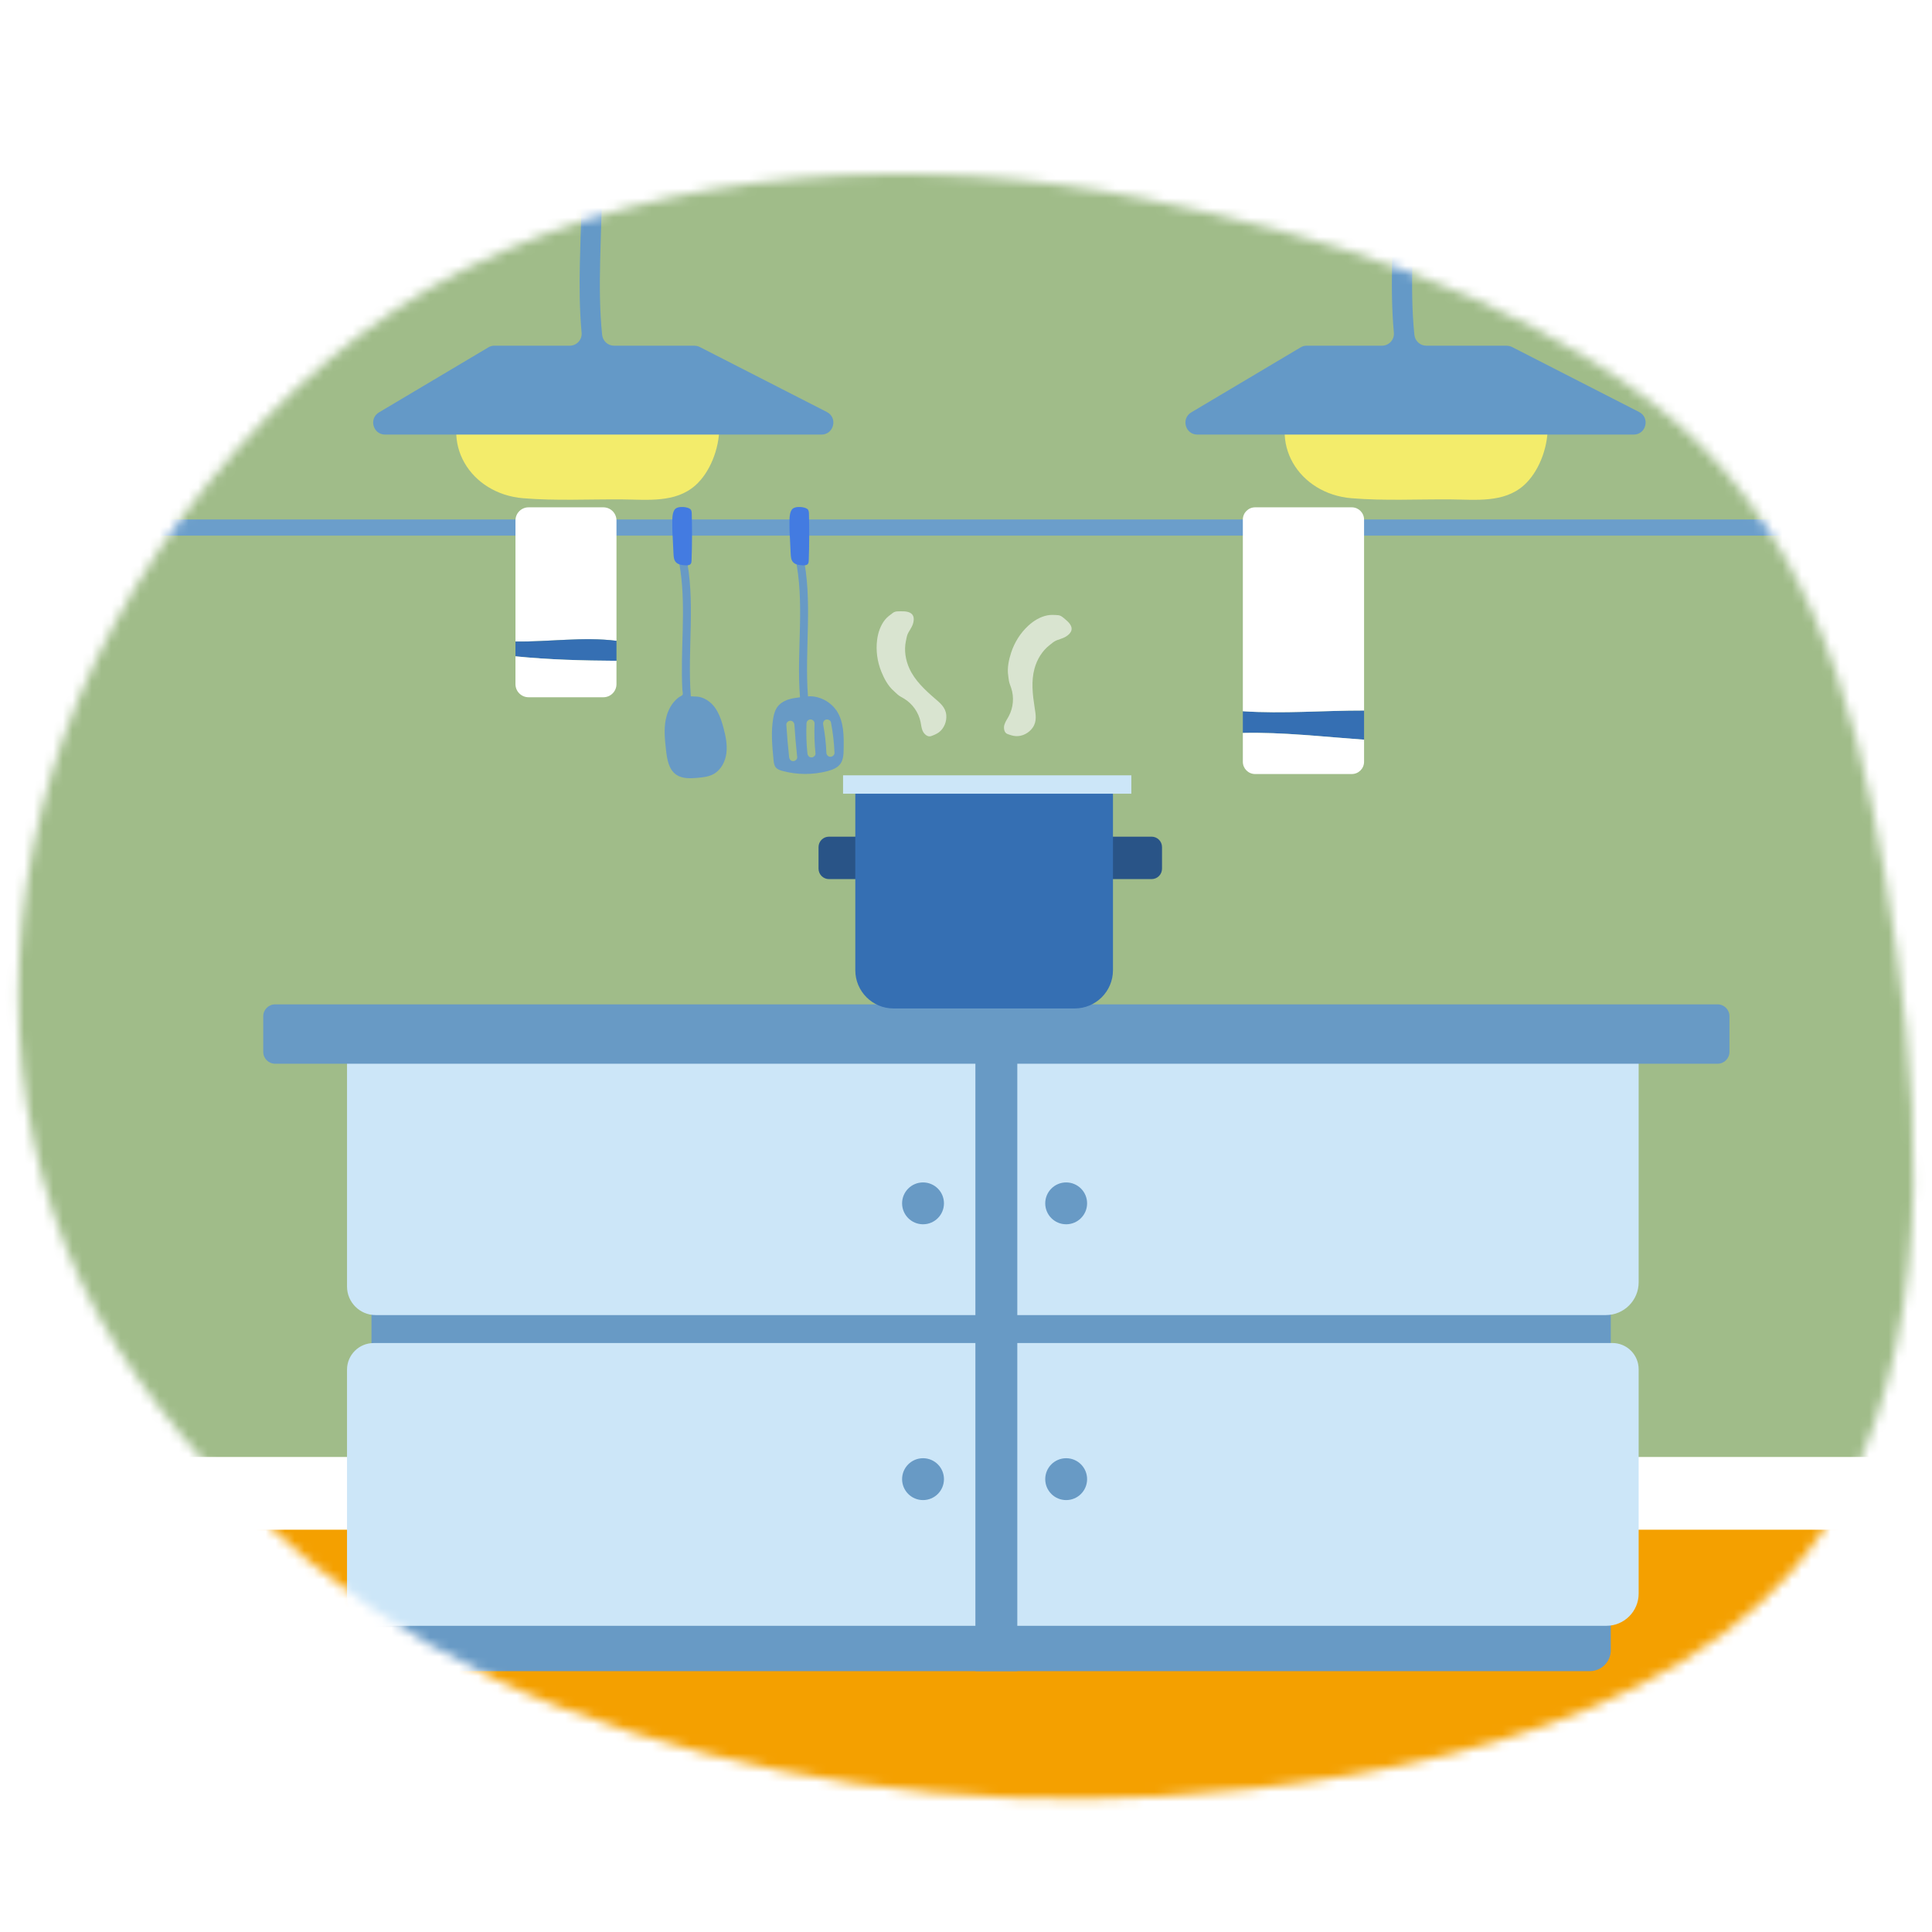 <svg fill="none" height="200" viewBox="0 0 200 200" width="200" xmlns="http://www.w3.org/2000/svg" xmlns:xlink="http://www.w3.org/1999/xlink"><mask id="a" height="169" maskUnits="userSpaceOnUse" width="198" x="1" y="18"><path d="m12.204 139.592c-11.286-17.707-12.843-39.682-6.861-59.532 6.304-20.929 23.05-42.293 42.816-52.224 21.276-10.693 47.267-11.922 70.338-7.254 18.39 3.723 37.373 9.521 52.475 21.054 15.57 11.889 21.042 30.37 24.137 48.89 3.431 20.519 5.828 44.401-4.091 64.004-11.939 23.606-46.886 30.023-70.789 31.42-20.983 1.226-42.531-1.66-62.197-9.199-18.469-7.078-35.169-20.443-45.824-37.164z" fill="#fff"/></mask><path d="m0 0h200v200h-200z" fill="#fff"/><g mask="url(#a)"><path d="m211.487 157.518h-221.713v32.211h221.713z" fill="#f4a000"/><path d="m211.487 9.012h-221.713v142.231h221.713z" fill="#a0bc89"/><path d="m211.487 150.825h-221.713v7.53h221.713z" fill="#fff"/><path d="m86.579 73.539c-.535-.782-1.414-1.309-2.351-1.439-.205-.029-.393-.025-.586-.013-.377-4.899.535-9.856-.535-14.7-.117-.527-.924-.301-.807.222 1.063 4.794.126 9.722.515 14.575-.41.05-.82.101-1.217.234-.473.159-.912.427-1.184.849-.205.318-.301.694-.368 1.067-.251 1.435-.109 2.903.033 4.351.025.264.059.544.226.753.167.209.443.301.703.372 1.518.41 3.146.414 4.664.013.498-.134 1.021-.331 1.322-.749.305-.422.331-.979.339-1.502.029-1.393.029-2.886-.753-4.041zm-4.472 5.254c-.243 0-.393-.192-.418-.418-.121-1.113-.217-2.23-.289-3.347-.017-.226.205-.418.418-.418.238 0 .402.193.418.418.071 1.117.172 2.234.289 3.347.025.226-.209.418-.418.418zm1.895-.385c-.243 0-.393-.193-.418-.418-.109-1.029-.138-2.062-.096-3.096.008-.226.184-.418.418-.418.217 0 .427.192.418.418-.042 1.033-.013 2.067.096 3.096.025.226-.209.418-.418.418zm1.962-.067c-.234 0-.41-.192-.418-.418-.038-.979-.151-1.954-.331-2.916-.042-.222.059-.452.293-.515.205-.054.473.071.515.293.197 1.033.318 2.083.364 3.138.008.226-.201.418-.418.418z" fill="#689ac5"/><path d="m213.161 53.773h-221.714v1.673h221.714z" fill="#6b9ecb"/><path d="m81.76 55.425c.029.632.063 1.268.092 1.899.017.305.038.632.238.862.238.272.636.314.996.335.192.013.418.008.54-.138.084-.1.092-.243.096-.377.059-1.606.063-3.213.021-4.815-.004-.18-.021-.385-.163-.498-.305-.238-1.167-.305-1.498-.05-.397.314-.347 1.138-.356 1.585-.008.397.013.799.029 1.196z" fill="#437be1"/><path d="m74.259 73.643c-.096-.176-.209-.343-.331-.502-.28-.36-.648-.657-1.067-.845-.209-.092-.431-.155-.657-.18-.05-.004-.69-.038-.69-.034-.377-4.899.535-9.856-.535-14.7-.117-.527-.924-.301-.807.222.895 4.045.368 8.199.418 12.295.004.498.021.996.046 1.493.008.134.08.402.029.523-.042.1-.247.167-.335.23-.259.176-.481.397-.673.648-.377.494-.619 1.088-.74 1.698-.205 1.038-.088 2.108.029 3.163.105.937.276 1.995 1.05 2.535.615.431 1.431.397 2.179.335.586-.05 1.192-.113 1.707-.402.761-.427 1.205-1.288 1.313-2.159.109-.87-.071-1.744-.293-2.59-.159-.594-.343-1.196-.644-1.732z" fill="#689ac5"/><path d="m69.628 55.425c.029.632.063 1.268.092 1.899.017.305.038.632.238.862.238.272.636.314.996.335.193.013.418.008.54-.138.084-.1.092-.243.096-.377.059-1.606.063-3.213.021-4.815-.004-.18-.021-.385-.163-.498-.305-.238-1.167-.305-1.498-.05-.398.314-.347 1.138-.356 1.585-.008.397.013.799.029 1.196z" fill="#437be1"/><path d="m119.213 86.612h-33.399c-.596 0-1.079.483-1.079 1.079v2.234c0 .596.483 1.079 1.079 1.079h33.399c.596 0 1.079-.483 1.079-1.079v-2.234c0-.596-.483-1.079-1.079-1.079z" fill="#295487"/><path d="m166.747 133.242h-128.292v9.036h128.292z" fill="#689ac5"/><path d="m164.58 163.96h-123.959c-1.197 0-2.167.97-2.167 2.167v4.702c0 1.197.97 2.167 2.167 2.167h123.959c1.197 0 2.167-.97 2.167-2.167v-4.702c0-1.197-.97-2.167-2.167-2.167z" fill="#689ac5"/><path d="m35.923 106.863h133.71v25.882c0 1.869-1.518 3.392-3.392 3.392h-127.36c-1.631 0-2.958-1.326-2.958-2.957v-26.313z" fill="#cce6f8"/><path d="m177.807 103.972h-149.33c-.677 0-1.226.549-1.226 1.226v3.694c0 .676.549 1.225 1.226 1.225h149.33c.677 0 1.226-.549 1.226-1.225v-3.694c0-.677-.549-1.226-1.226-1.226z" fill="#689ac5"/><path d="m38.68 139.028h128.234c1.502 0 2.719 1.217 2.719 2.719v23.217c0 1.845-1.497 3.338-3.338 3.338h-127.414c-1.631 0-2.958-1.326-2.958-2.957v-23.556c0-1.523 1.234-2.757 2.757-2.757z" fill="#cce6f8"/><g fill="#689ac5"><path d="m105.311 106.863h-4.338v66.133h4.338z"/><path d="m95.552 126.737c1.197 0 2.167-.97 2.167-2.167 0-1.196-.97-2.166-2.167-2.166s-2.167.97-2.167 2.166c0 1.197.97 2.167 2.167 2.167z"/><path d="m110.369 126.737c1.197 0 2.167-.97 2.167-2.167 0-1.196-.97-2.166-2.167-2.166s-2.167.97-2.167 2.166c0 1.197.97 2.167 2.167 2.167z"/><path d="m95.552 155.288c1.197 0 2.167-.97 2.167-2.167 0-1.196-.97-2.167-2.167-2.167s-2.167.971-2.167 2.167c0 1.197.97 2.167 2.167 2.167z"/><path d="m110.369 155.288c1.197 0 2.167-.97 2.167-2.167 0-1.196-.97-2.167-2.167-2.167s-2.167.971-2.167 2.167c0 1.197.97 2.167 2.167 2.167z"/></g><path d="m88.545 81.533h26.669v18.904c0 2.184-1.774 3.958-3.958 3.958h-18.758c-2.184 0-3.957-1.774-3.957-3.958v-18.904z" fill="#356fb3"/><path d="m117.116 80.261h-29.843v1.903h29.843z" fill="#cce6f8"/><path d="m71.071 39.412c-3.276-.741-6.873-.833-10.216-.987-3.543-.163-7.091-.13-10.634.059-.904.046-1.703.627-1.744 1.602-.008.226-.017.452-.017.682-.029.042-.067.079-.096.125-3.012 4.911.326 10.232 5.79 10.684 3.393.28 6.877.092 10.283.121 2.556.021 5.468.385 7.538-1.443 3.008-2.661 3.924-9.751-.908-10.843z" fill="#f3ec6b"/><path d="m156.828 39.412c-3.275-.741-6.873-.833-10.215-.987-3.543-.163-7.091-.13-10.634.059-.904.046-1.703.627-1.744 1.602-.009.226-.017.452-.017.682-.029.042-.067.079-.096.125-3.012 4.911.326 10.232 5.789 10.684 3.393.28 6.878.092 10.283.121 2.556.021 5.467.385 7.538-1.443 3.008-2.661 3.924-9.751-.908-10.843z" fill="#f3ec6b"/><path d="m71.887 35.785h-8.32c-.64 0-1.167-.485-1.234-1.121-.259-2.527-.264-5.079-.205-7.618.092-3.832.243-7.66.368-11.487.046-1.347-2.046-1.343-2.092 0-.13 3.895-.284 7.793-.377 11.692-.054 2.397-.038 4.807.18 7.191.067.724-.506 1.343-1.23 1.343h-7.793c-.222 0-.439.059-.632.176l-11.316 6.727c-1.079.644-.623 2.301.632 2.301h45.163c1.301 0 1.719-1.749.565-2.338l-13.152-6.727c-.176-.088-.368-.134-.565-.134z" fill="#6499c7"/><path d="m155.971 35.785h-8.32c-.64 0-1.167-.485-1.234-1.121-.26-2.527-.264-5.079-.205-7.618.092-3.832.242-7.66.368-11.487.046-1.347-2.046-1.343-2.092 0-.13 3.895-.284 7.793-.376 11.692-.055 2.397-.038 4.807.18 7.191.066.724-.507 1.343-1.23 1.343h-7.794c-.222 0-.439.059-.631.176l-11.316 6.727c-1.08.644-.624 2.301.631 2.301h45.163c1.301 0 1.719-1.749.565-2.338l-13.152-6.727c-.176-.088-.369-.134-.565-.134z" fill="#6499c7"/><g fill="#fff"><path d="m95.514 75.655c.013.029.025.059.042.088.138.268.489.577.816.464.272-.096.594-.226.828-.402.535-.406.82-1.121.757-1.786-.075-.807-.64-1.247-1.209-1.736-1.004-.87-2.037-1.836-2.598-3.058-.41-.887-.573-1.899-.372-2.861.063-.31.105-.623.268-.899.23-.393.473-.724.531-1.192.021-.176.021-.36-.054-.523-.197-.427-.774-.481-1.247-.469-.297.008-.582-.025-.833.155-.301.222-.602.435-.837.732-.464.586-.715 1.334-.807 2.071-.142 1.109.017 2.251.435 3.288.284.707.703 1.498 1.293 2.004.146.126.276.268.422.389.192.159.418.268.632.397.87.523 1.51 1.422 1.715 2.418.063.314.092.64.217.933z" opacity=".6"/><path d="m103.981 75.007c-.008.029-.017.063-.025.092-.067.297 0 .757.322.878.272.105.598.213.891.226.674.038 1.351-.326 1.732-.874.464-.665.314-1.364.201-2.108-.205-1.313-.368-2.719-.008-4.016.259-.941.786-1.82 1.564-2.426.247-.197.481-.41.782-.515.431-.151.829-.251 1.176-.569.13-.121.247-.264.297-.431.125-.456-.285-.866-.649-1.163-.23-.188-.426-.393-.736-.418-.372-.025-.74-.054-1.113.021-.736.146-1.405.556-1.953 1.058-.824.753-1.439 1.732-1.786 2.795-.239.724-.427 1.598-.306 2.364.03.188.038.381.076.569.046.247.146.477.225.711.327.962.235 2.058-.251 2.953-.15.28-.343.548-.435.853z" opacity=".6"/><path d="m63.818 66.339v-12.462c0-.749-.607-1.359-1.359-1.359h-7.739c-.749 0-1.359.607-1.359 1.359v12.529c3.426.054 7.019-.506 10.458-.071z"/></g><path d="m53.36 66.406v1.535c3.451.351 6.999.443 10.458.464v-2.067c-3.439-.435-7.032.126-10.458.071z" fill="#356fb3"/><path d="m53.36 67.942v2.878c0 .749.607 1.36 1.359 1.36h7.739c.749 0 1.359-.607 1.359-1.36v-2.414c-3.459-.021-7.007-.113-10.458-.464z" fill="#fff"/><path d="m128.658 73.627v2.246c4.117-.096 8.375.402 12.55.699v-3.02c-4.183-.008-8.367.356-12.55.075z" fill="#356fb3"/><path d="m139.936 52.518h-10.006c-.703 0-1.272.569-1.272 1.272v19.837c4.183.28 8.367-.084 12.55-.075v-19.762c0-.703-.569-1.272-1.272-1.272z" fill="#fff"/><path d="m128.658 75.873v2.983c0 .703.569 1.272 1.272 1.272h10.006c.703 0 1.272-.569 1.272-1.272v-2.284c-4.175-.297-8.433-.795-12.55-.699z" fill="#fff"/></g></svg>